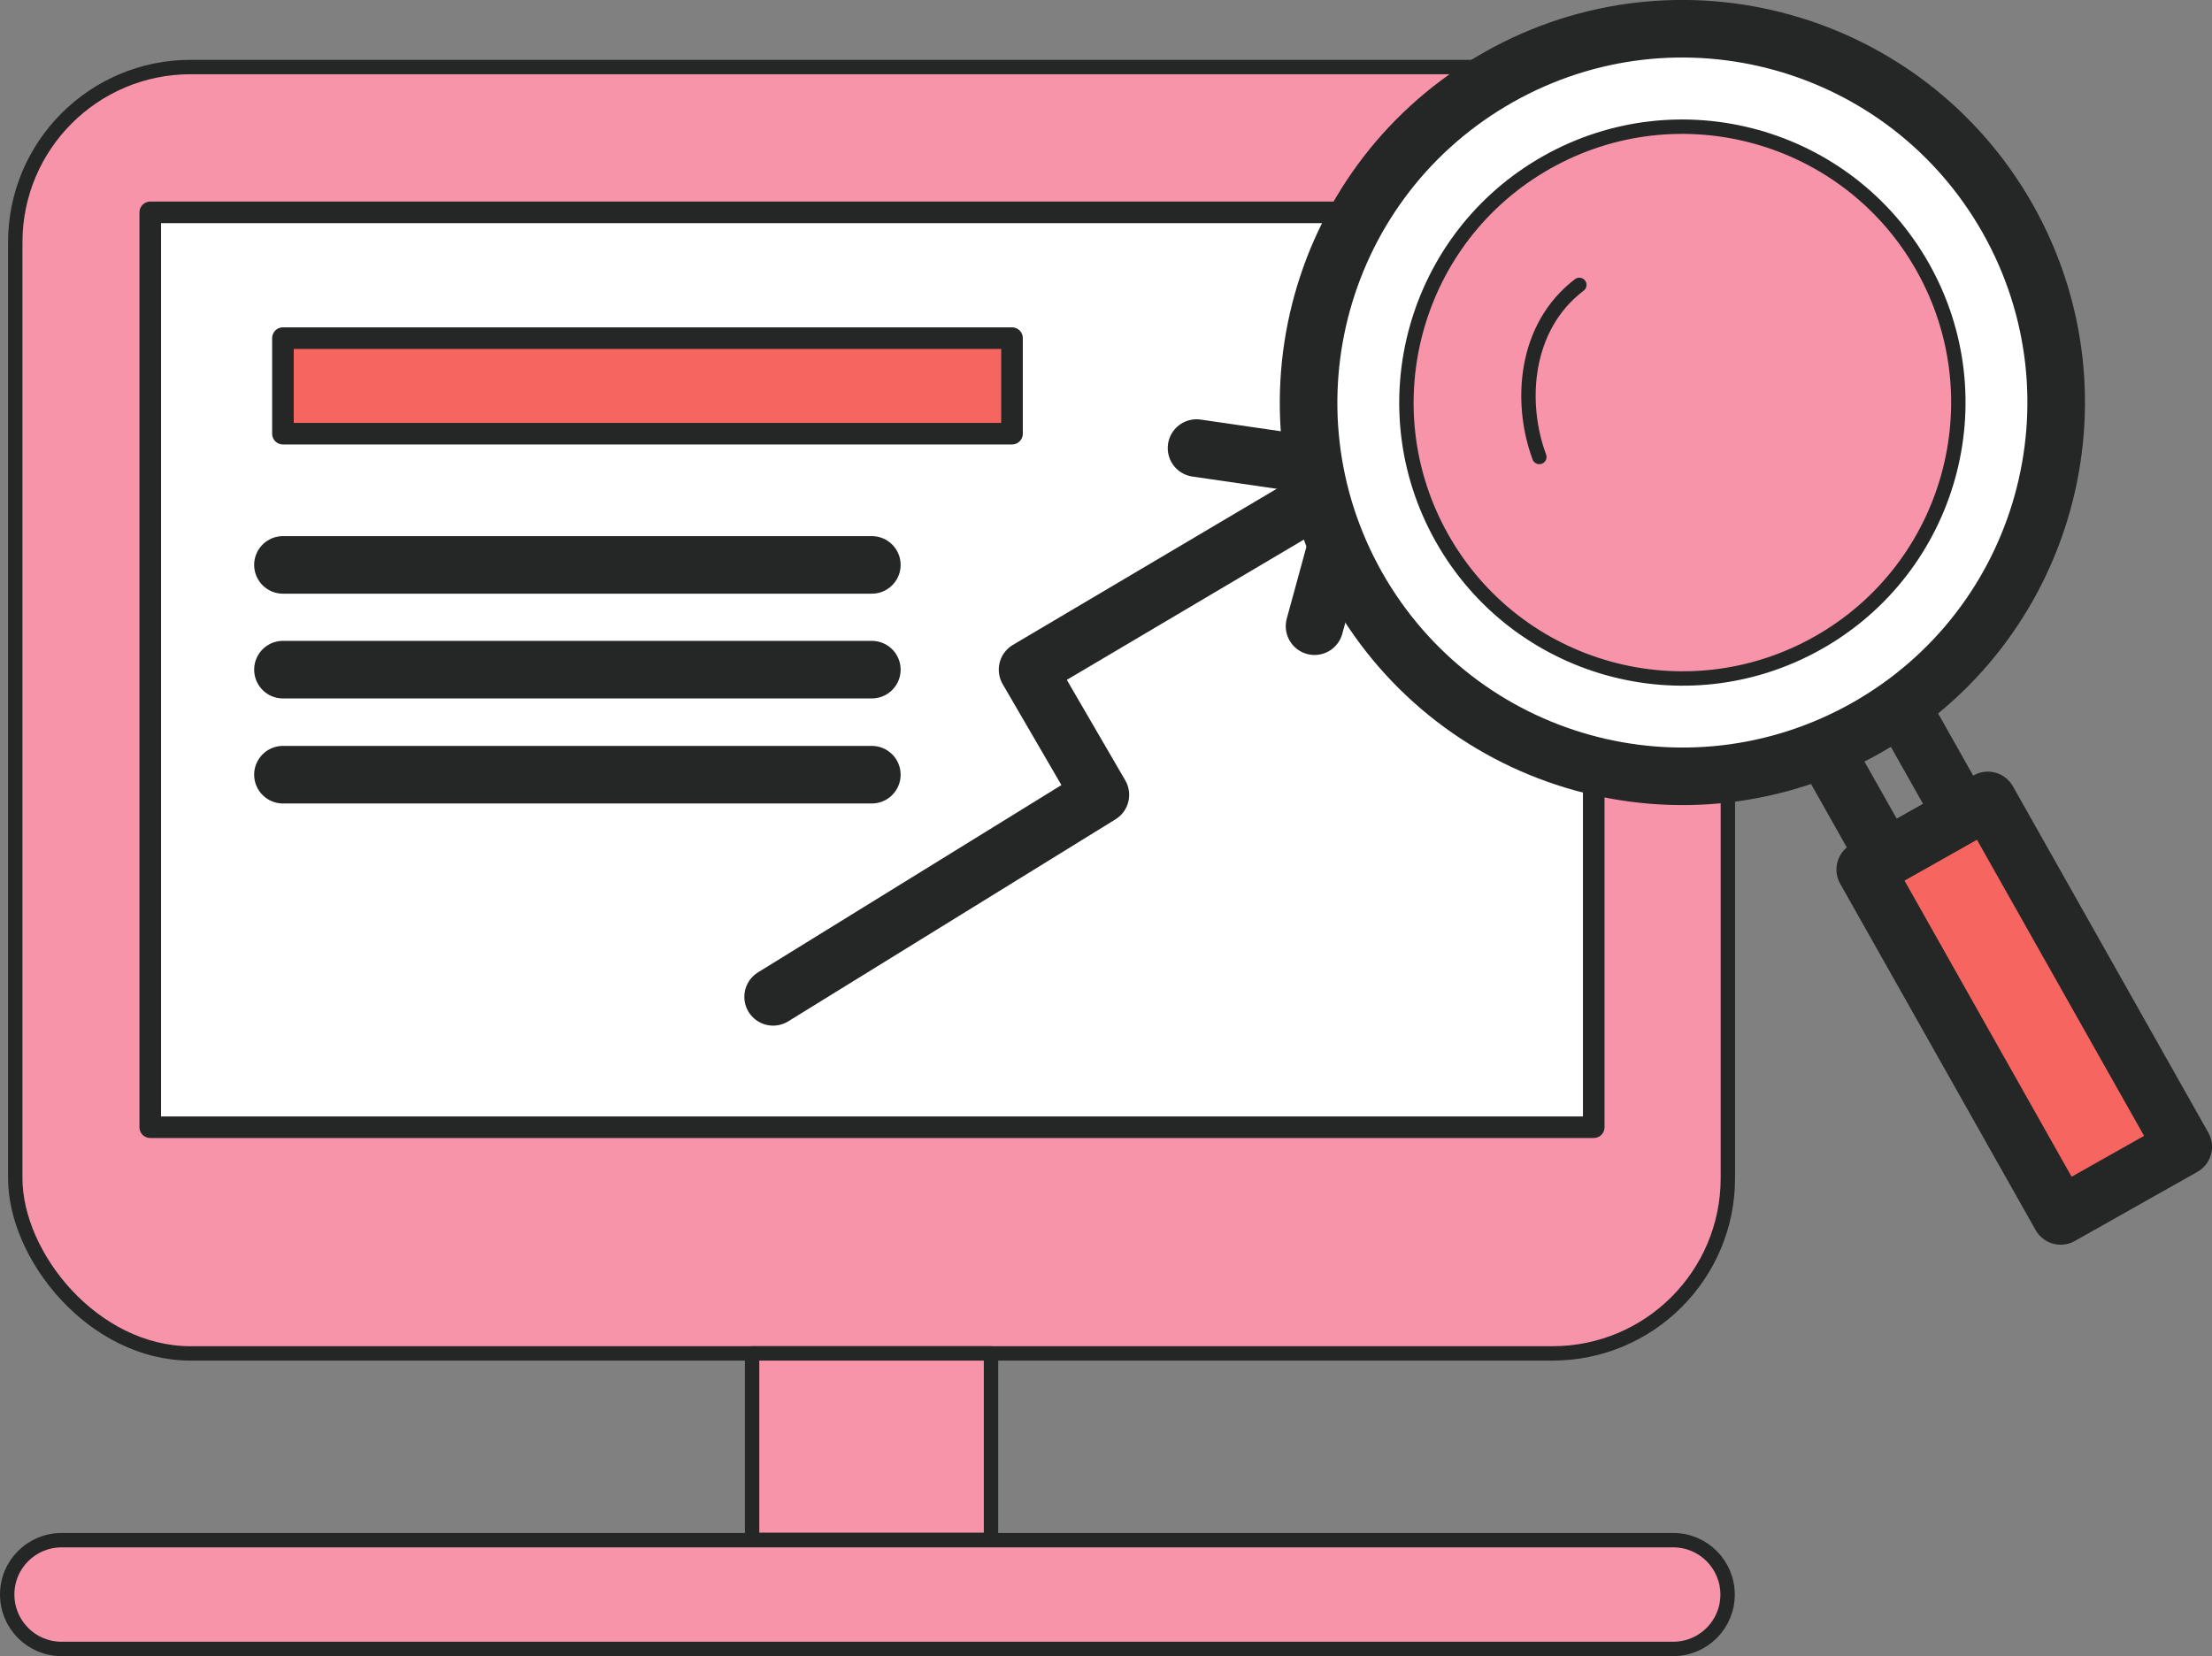 <svg xmlns="http://www.w3.org/2000/svg" id="Layer_1" data-name="Layer 1" viewBox="0 0 76.85 57.55"><rect x="0" y="0" width="76.85" height="57.55" fill="#808080" stroke="none"/><defs><style>      .cls-1, .cls-2 {        stroke-width: .75px;      }      .cls-1, .cls-2, .cls-3, .cls-4, .cls-5, .cls-6 {        stroke: #252626;        stroke-linecap: round;        stroke-linejoin: round;      }      .cls-1, .cls-5 {        fill: #f76561;      }      .cls-2, .cls-4 {        fill: #fff;      }      .cls-3 {        fill: none;      }      .cls-3, .cls-4, .cls-5 {        stroke-width: 2px;      }      .cls-6 {        fill: #f794aa;        stroke-width: .5px;      }    </style></defs><rect class="cls-6" x=".53" y="2.33" width="59.5" height="44.7" rx="6.09" ry="6.09"></rect><rect class="cls-2" x="5.22" y="7.38" width="50.15" height="31.79"></rect><rect class="cls-1" x="9.83" y="11.75" width="25.33" height="3.32"></rect><line class="cls-3" x1="9.83" y1="19.63" x2="30.29" y2="19.63"></line><line class="cls-3" x1="9.83" y1="23.27" x2="30.29" y2="23.27"></line><line class="cls-3" x1="9.83" y1="26.92" x2="30.29" y2="26.92"></line><polyline class="cls-3" points="26.86 34.64 38.23 27.62 35.7 23.27 45.67 17.37"></polyline><polyline class="cls-3" points="41.57 15.57 47.14 16.38 45.67 21.76"></polyline><g><rect class="cls-5" x="67.88" y="28.13" width="4.89" height="13.82" transform="translate(-8.14 39.07) rotate(-29.43)"></rect><rect class="cls-3" x="64.07" y="24.31" width="3.05" height="5.09" transform="translate(-4.73 35.69) rotate(-29.43)"></rect><path class="cls-4" d="M69.76,7.61c3.52,6.25,1.32,14.16-4.93,17.69-6.25,3.52-14.16,1.32-17.69-4.93-3.52-6.25-1.32-14.16,4.93-17.69s14.16-1.32,17.69,4.93Z"></path><path class="cls-6" d="M66.8,9.28c2.6,4.61.97,10.46-3.64,13.06-4.61,2.6-10.46.97-13.06-3.64-2.6-4.61-.97-10.46,3.64-13.06,4.61-2.6,10.46-.97,13.06,3.64Z"></path><path class="cls-6" d="M53.48,15.88c-.7-1.89-.53-4.52,1.39-5.98"></path></g><rect class="cls-6" x="26.13" y="47.03" width="8.3" height="6.48"></rect><path class="cls-6" d="M58.14,57.3H2.14c-1.05,0-1.89-.85-1.89-1.89H.25c0-1.05.85-1.89,1.89-1.89h55.99c1.05,0,1.89.85,1.89,1.89h0c0,1.05-.85,1.89-1.89,1.89Z"></path></svg>